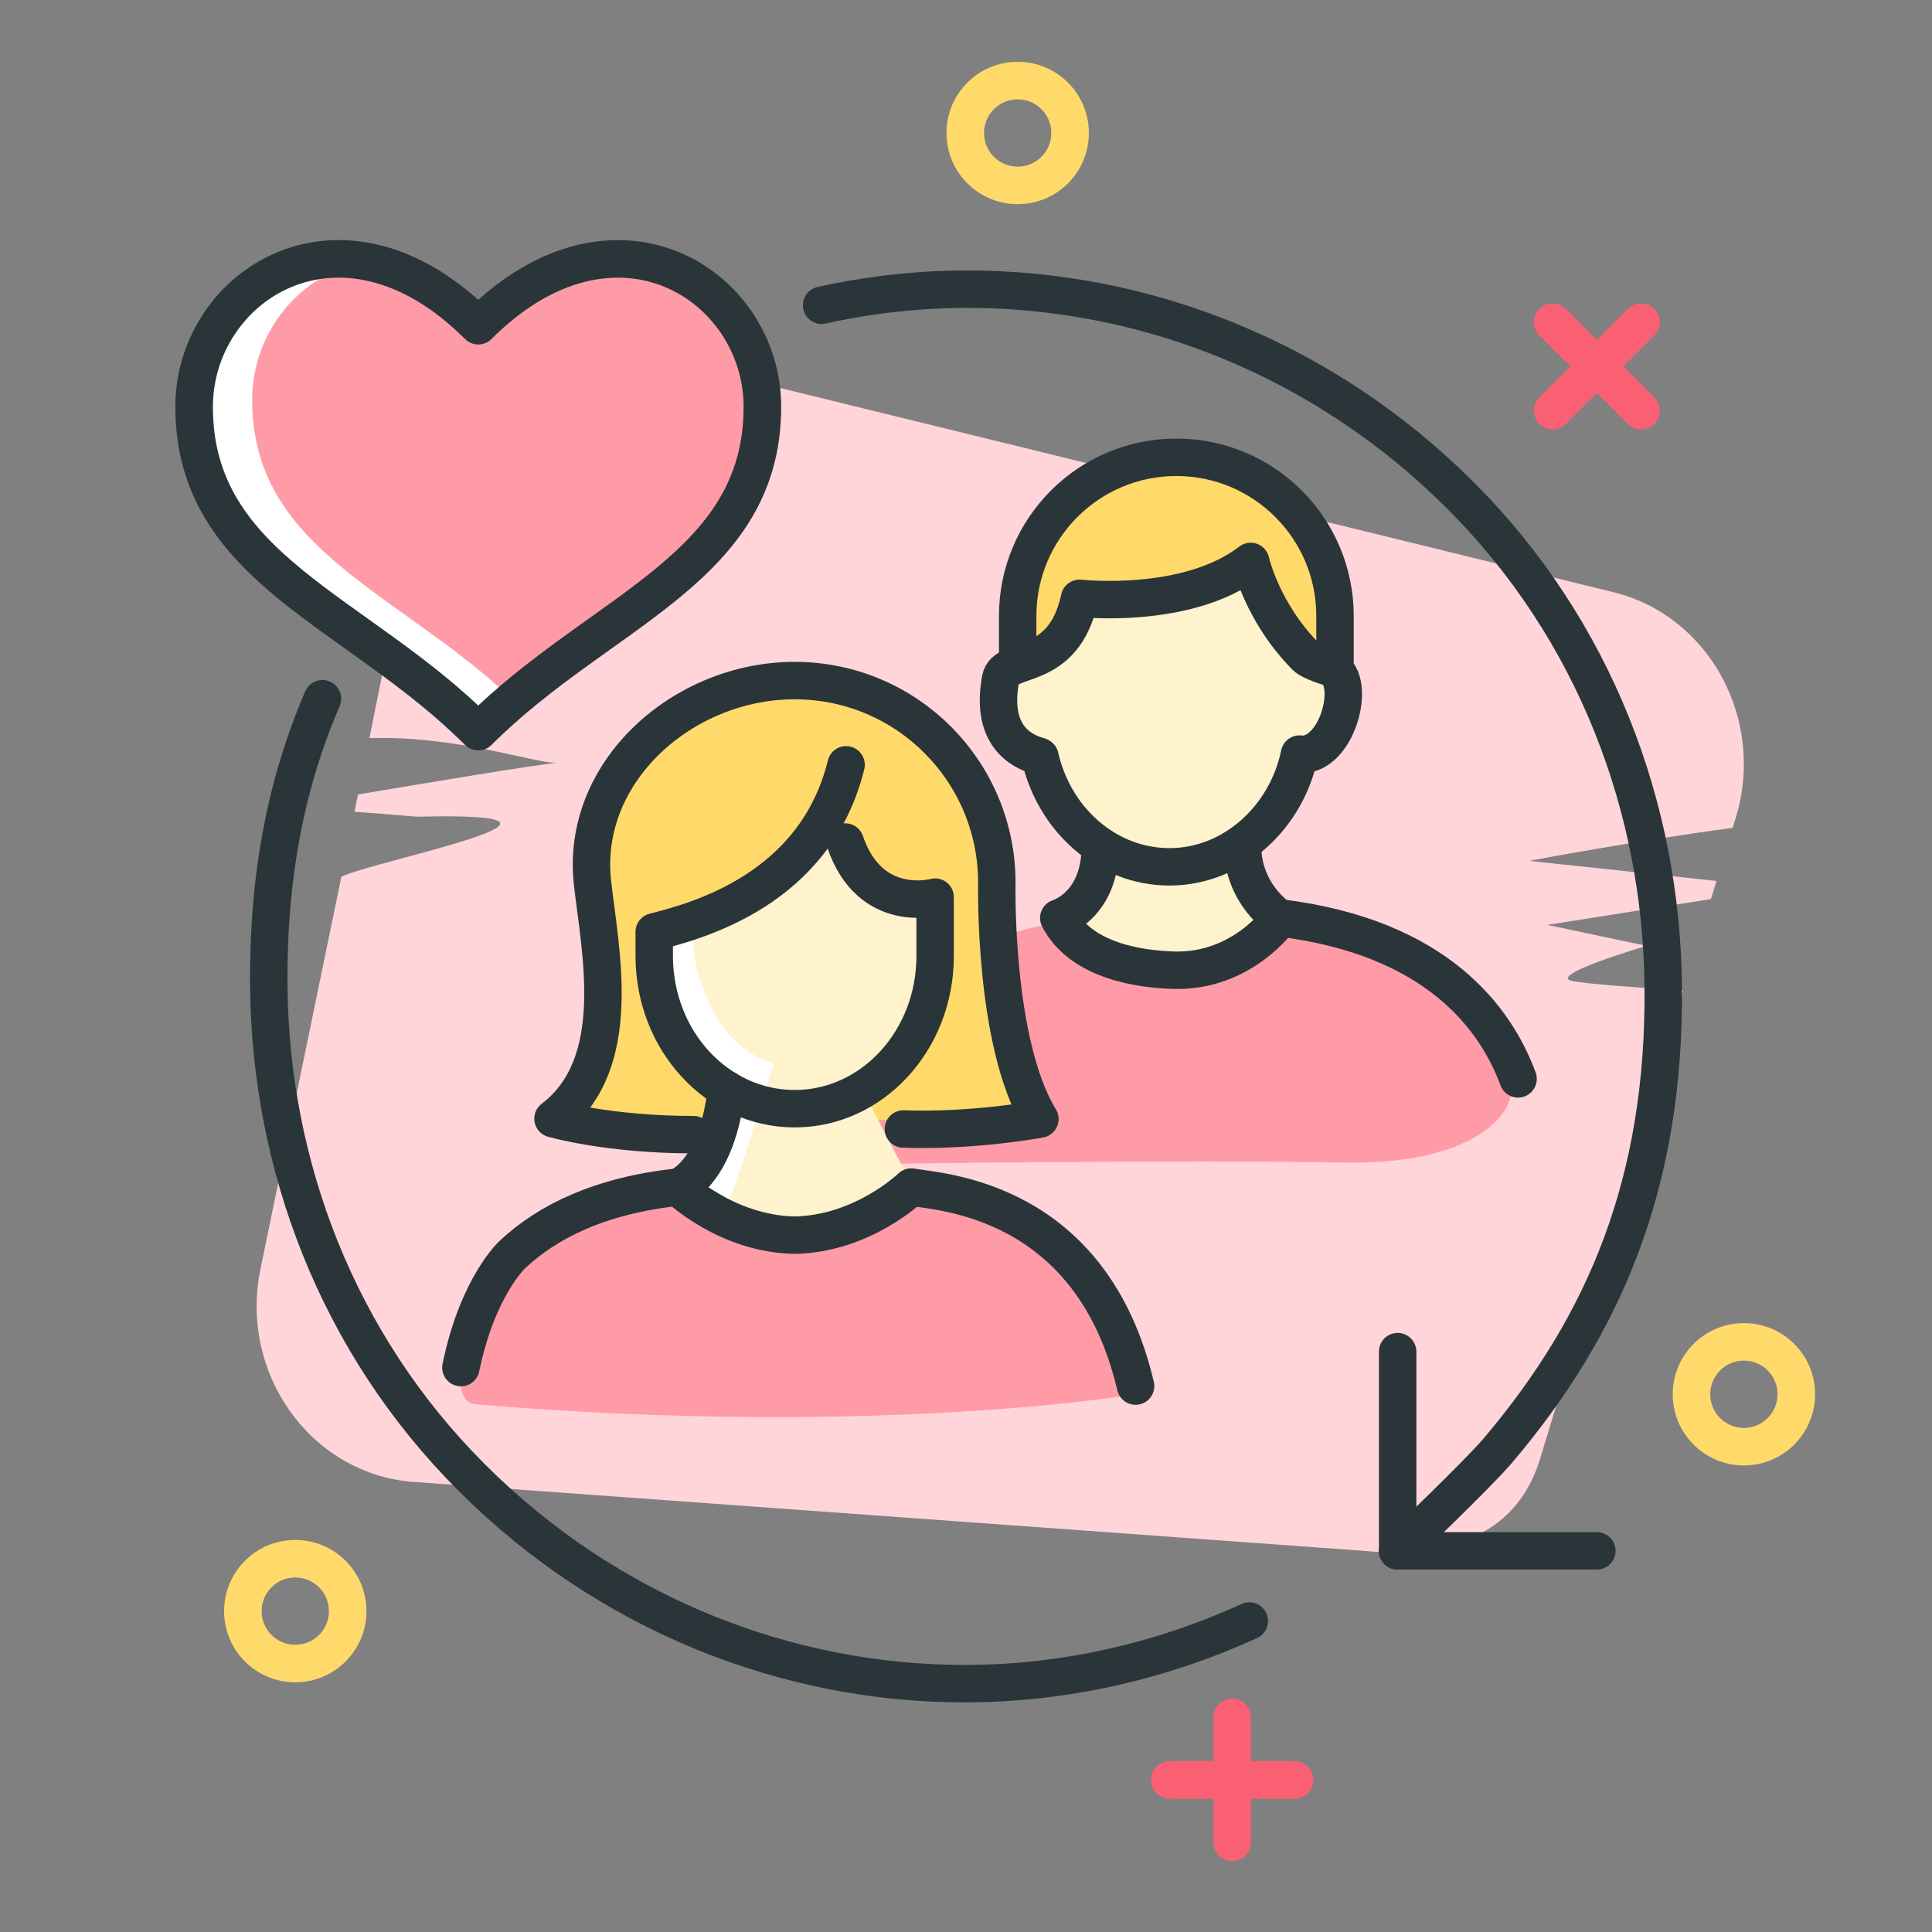 <svg fill="none" height="72" viewBox="0 0 72 72" width="72" xmlns="http://www.w3.org/2000/svg"><rect x="0" y="0" width="72" height="72" fill="#808080" stroke="none"/><path d="m58.626 36.566c-1.091-.197 2.739-1.316 2.739-1.316l-3.707-.782 3.144-.495 2.959-.467.208-.675c-2.768-.298-6.936-.748-6.975-.748s3.937-.743 7.577-1.232l.118-.382c1.114-3.651-.984-7.521-4.556-8.398l-36.871-9.035c-3.442-.844-6.874 1.434-7.599 5.046l-1.896 9.427c3.223-.112 6.216.956 6.981.917.068-.006.124-.011.152-.011.062 0 0 0-.152.011-.877.09-4.697.726-7.408 1.181l-.129.647c1.35.084 2.166.186 2.408.18 7.695-.18-1.569 1.609-2.897 2.239l-3.021 14.647c-.776 3.847 1.839 7.543 5.591 7.898l35.522 2.576c2.942.281 5.67-.461 6.57-3.397l5.338-17.483c-1.569-.101-3.482-.236-4.095-.349z" fill="#ffd5da"/><path d="m44.446 22.026-4.247.446s-.185 1.837-1.657 2.198c-.824.203-1.374.477-.914 2.513.32 1.405 3.562 4.486 3.562 4.486s-1.635 2.837-1.738 2.747c-.104-.09 3.882 1.486 4.197 1.567s2.567-.811 2.567-.811l1.022-1.09-.549-3.094 1.734-2.396.122-.482 1.198-.901.45-1.968-2.09-1.247-1.5-3.04-2.166 1.067z" fill="#fff3cd"/><path d="m37.925 24.769v-1.815c0-3.265 2.648-5.913 5.913-5.913s5.913 2.648 5.913 5.913v2.409s-2.972-3.134-3.134-4.409c0 0-4.837 2.355-6.382 1.342 0 0-.171 1.864-2.306 2.468z" fill="#ffda6a"/><path d="m32.428 43.379v-2.29c0-2.207.45-2.593 1.846-4.089 1.522-1.626 3.688-2.639 6.089-2.639 0 0 1.527 1.563 3.31 1.603 1.783.041 4.711-1.315 4.814-1.779.077-.346 5.7 1.341 7.765 6.021.451 1.023-1.01 3.223-6.191 3.122-5.929-.116-17.633.051-17.633.051z" fill="#ff9ba7"/><path d="m21.682 41.646.765-5.389-.368-2.242c0-3.181 2.579-8.316 5.756-8.316h3.713c3.181 0 5.756 5.135 5.756 8.316l.999 7.765z" fill="#ffda6a"/><path d="m30.634 30.683s-2.271 3.068-6.012 3.978c-.868.213-.541 2.39.436 3.978.797 1.29 2.219 2.072 2.219 2.072s-1.792 3.717-1.897 3.622c-.104-.095 2.589 1.437 2.921 1.522s2.835-.052 2.835-.052l2.797-1.37-1.522-1.84-.28-1.991 1.456-1.271 1.261-2.484v-3.409l-2.57-.446-1.645-2.3v-.009z" fill="#fff"/><path d="m30.747 30.488s-.664 2.66-4.4 3.57c-.868.213-.541 2.39.436 3.978.797 1.29 2.053 1.617 2.053 1.617s-1.731 5.595-1.84 5.5 2.826.811 3.153.891c.327.081 2.703-.853 2.703-.853l1.076-1.147-1.802-3.452 1.456-1.271.754-1.261.389-1.565.119-3.072-2.082-.341-2.02-2.598z" fill="#fff3cd"/><path d="m33.934 44.048c-.109.488-3.191 1.916-5.069 1.873s-3.485-1.688-3.485-1.688c-2.443 0-4.648 1.003-6.241 2.613-.657.852-1.238 2.055-1.238 2.055-.503 1.141-1.263 3.342-.153 3.435 15.176 1.271 24.777-.407 24.777-.407v-.395c-1.682-5.8-8.504-7.877-8.591-7.486z" fill="#ff9ba7"/><path d="m17.823 27.265c4.538-4.538 10.589-6.051 10.589-12.102 0-4.538-5.5-8.115-10.589-3.026-5.09-5.09-10.589-1.513-10.589 3.026 0 6.051 6.051 7.564 10.589 12.102z" fill="#ff9ba7"/><path d="m9.397 14.902c0-2.504 1.762-4.689 4.182-5.153-3.495-.602-6.347 2.147-6.347 5.413 0 6.051 6.051 7.564 10.589 12.102.42-.42.855-.807 1.295-1.181-4.276-4.052-9.719-5.578-9.719-11.182z" fill="#fff"/><g stroke-linecap="round" stroke-linejoin="round"><g stroke="#2a3539"><path d="m56.574 40.207c-.836-2.267-3.043-5.281-8.866-5.998 0 0-1.401 2.035-3.995 1.947-1.137-.039-3.4-.299-4.256-1.946 0 0 1.549-.446 1.549-2.684" stroke-width="1.395"/><path d="m38.756 28.201c.536 2.355 2.495 4.103 4.828 4.103s4.346-1.797 4.846-4.202" stroke-width="1.395"/><path d="m47.681 34.21s-1.374-.887-1.374-2.684" stroke-width="1.395"/><path d="m38.696 28.174c-.662-.185-1.797-.784-1.405-2.878.171-.905 2.337-.189 2.941-2.999 0 0 4.013.45 6.377-1.374 0 0 .419 1.892 2.058 3.549.081.081.347.23.874.392 1.067.329.369 3.22-.991 3.247" stroke-width="1.395"/><path d="m37.926 24.464v-1.509c0-3.265 2.648-5.913 5.913-5.913s5.913 2.648 5.913 5.913v1.914" stroke-width="1.395"/><path d="m42.32 51.655c-1.64-6.975-7.253-7.228-8.363-7.416 0 0-1.792 1.745-4.343 1.792-2.551-.047-4.343-1.792-4.343-1.792-2.921.315-4.867 1.294-6.16 2.5 0 0-1.304 1.168-1.935 4.227" stroke-width="1.395"/><path d="m25.845 42.285c-3.208 0-5.236-.595-5.236-.595 2.693-2.044 1.754-6.268 1.472-8.793-.462-4.133 3.371-7.534 7.534-7.534s7.534 3.371 7.534 7.534c0 0-.134 5.958 1.605 8.808 0 0-2.449.46-5.087.37" stroke-width="1.395"/><path d="m31.531 28.502c-1.147 4.661-5.566 5.822-7.15 6.225v.901c0 3.144 2.342 5.69 5.234 5.69s5.235-2.546 5.235-5.69v-2.195s-2.418.678-3.352-2.053" stroke-width="1.395"/><path d="m25.271 44.238s1.432-.474 1.802-3.637" stroke-width="1.395"/><path d="m46.558 60.411c-3.35 1.527-6.953 2.327-10.557 2.334-6.664.013-13.334-2.593-18.431-7.69-5.02-5.02-7.488-11.652-7.553-18.294-.04-4.115.655-7.605 2-10.722" stroke-width="1.395"/><path d="m30.619 11.376c1.772-.393 3.576-.595 5.381-.599 6.664-.013 13.334 2.593 18.431 7.69 5.02 5.02 7.488 11.652 7.553 18.294.071 7.258-2.146 12.573-6.185 17.323-.715.841-3.714 3.712-3.714 3.712" stroke-width="1.395"/><path d="m52.086 50.372v2.577 4.847h4.967 2.457" stroke-width="1.395"/></g><path d="m45.922 64.001v4.661" stroke="#f96073" stroke-width="1.4"/><path d="m43.592 66.332h4.661" stroke="#f96073" stroke-width="1.4"/><path d="m57.861 12.007 3.296 3.296" stroke="#f96073" stroke-width="1.4"/><path d="m57.861 15.303 3.296-3.296" stroke="#f96073" stroke-width="1.4"/><path d="m37.926 6.909c1.079 0 1.953-.874 1.953-1.953s-.874-1.953-1.953-1.953c-1.079 0-1.953.874-1.953 1.953s.874 1.953 1.953 1.953z" stroke="#ffda6a" stroke-width="1.4"/><path d="m64.99 53.913c1.079 0 1.953-.874 1.953-1.953s-.874-1.953-1.953-1.953-1.953.874-1.953 1.953.874 1.953 1.953 1.953z" stroke="#ffda6a" stroke-width="1.4"/><path d="m11.004 61.995c1.079 0 1.953-.874 1.953-1.953s-.874-1.953-1.953-1.953c-1.079 0-1.953.874-1.953 1.953s.874 1.953 1.953 1.953z" stroke="#ffda6a" stroke-width="1.4"/><path d="m17.823 27.265c4.538-4.538 10.589-6.051 10.589-12.102 0-4.538-5.5-8.115-10.589-3.026-5.09-5.09-10.589-1.513-10.589 3.026 0 6.051 6.051 7.564 10.589 12.102z" stroke="#2a3539" stroke-width="1.4"/></g></svg>